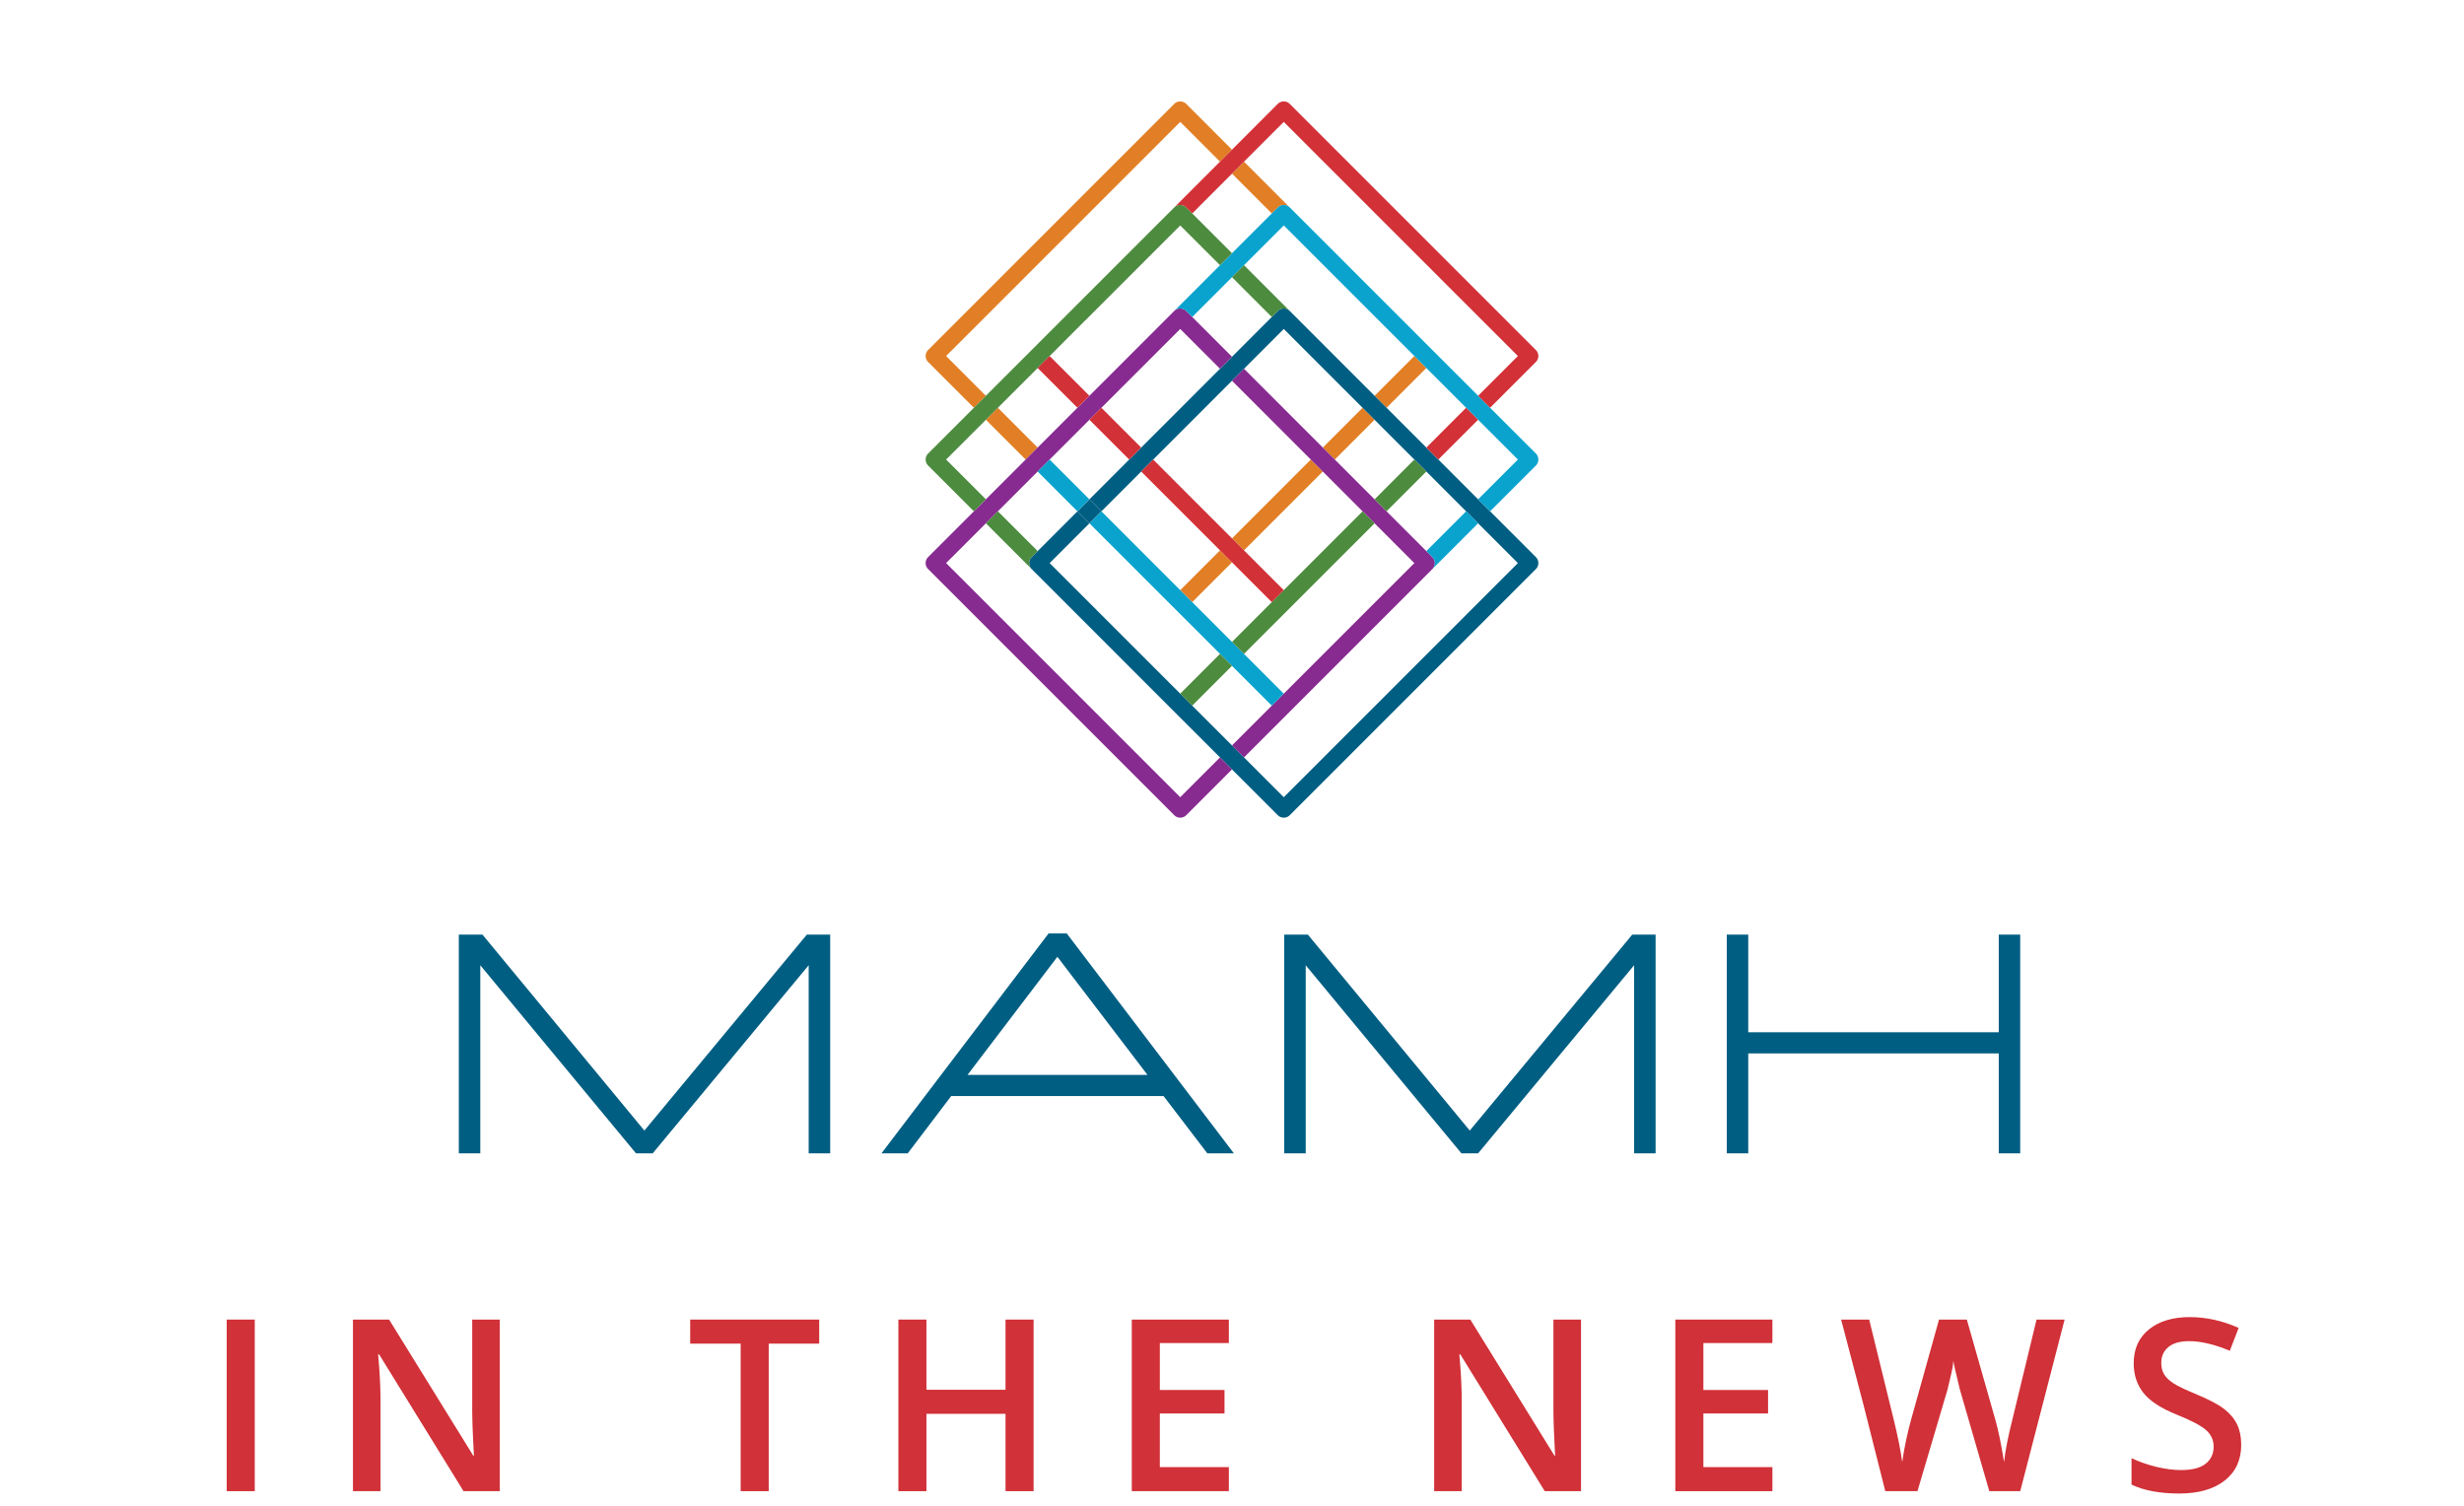 <svg version="1.1" id="Layer_1" xmlns="http://www.w3.org/2000/svg" x="0" y="0" viewBox="0 0 328 200.5" xml:space="preserve"><g><path fill="#E27F26" d="M170.093 27.614a1.13 1.13 0 011.597 0l-6.093-6.093-1.596 1.596 5.294 5.295.798-.798z"/><path transform="rotate(-45.001 170.044 67.22)" fill="#E27F26" d="M162.625 66.088h14.837v2.257h-14.837z"/><path transform="rotate(-45.001 186.425 50.839)" fill="#E27F26" d="M182.681 49.708h7.488v2.258h-7.488z"/><path transform="rotate(-45.001 179.534 57.73)" fill="#E27F26" d="M175.79 56.599h7.488v2.257h-7.488z"/><path transform="rotate(-45.001 160.555 76.709)" fill="#E27F26" d="M156.81 75.578h7.488v2.257h-7.488z"/><g><path fill="#E27F26" d="M125.944 47.39l31.165-31.164 5.295 5.295L164 19.924l-6.093-6.092a1.13 1.13 0 00-1.597 0l-32.76 32.76a1.127 1.127 0 000 1.597l6.092 6.093 1.597-1.596-5.295-5.295z"/></g><path transform="rotate(-45.001 134.685 57.73)" fill="#E27F26" d="M133.556 53.983h2.257v7.488h-2.257z"/><g><path fill="#005E83" d="M204.45 74.157l-6.092-6.093-1.596-1.596-5.295-5.295-1.596-1.597-5.295-5.294-1.597-1.597-11.29-11.289a1.13 1.13 0 00-1.596 0l-.798.798L164 47.49l-1.596 1.597-10.491 10.49-1.597 1.597-5.295 5.295 1.597 1.596 5.295-5.295 1.596-1.596 10.49-10.49 1.598-1.597 5.295-5.295 10.49 10.491 1.597 1.596 5.295 5.295 1.596 1.596 5.295 5.295 1.597 1.596 5.295 5.295-31.165 31.165-5.295-5.294L164 99.23l-5.294-5.295-1.597-1.596-17.382-17.383 5.294-5.295-1.596-1.596-5.295 5.295-.798.798a1.13 1.13 0 000 1.597l18.979 18.98 6.093 6.092 1.596 1.596 6.093 6.093a1.131 1.131 0 001.597 0l32.76-32.76a1.13 1.13 0 000-1.598"/></g><path transform="rotate(-45.001 145.021 68.066)" fill="#005E83" d="M143.893 66.936h2.257v2.257h-2.257z"/><g><path fill="#872B90" d="M157.109 106.12l-31.165-31.165 5.295-5.295 1.596-1.596 5.295-5.295 1.597-1.596h-.001l5.295-5.295 1.597-1.596 10.491-10.49 5.294 5.293L164 47.488l-5.294-5.294-.799-.798a1.129 1.129 0 00-1.596 0l-11.29 11.29-1.596 1.595-5.295 5.295-1.596 1.597-5.295 5.294-1.596 1.597-6.093 6.092a1.127 1.127 0 000 1.597l32.761 32.761a1.125 1.125 0 001.596.001L164 102.42l-1.596-1.596-5.295 5.295z"/><path fill="#872B90" d="M190.668 74.157l-.798-.798-12.186-12.186-1.596-1.596-10.49-10.491L164 50.683l10.491 10.49 1.597 1.597 12.186 12.186-17.383 17.382-1.596 1.597L164 99.229l1.596 1.597 6.093-6.093 18.98-18.98a1.127 1.127 0 000-1.596"/><path fill="#0AA3CE" d="M189.87 73.36l.798.797a1.13 1.13 0 010 1.597l6.093-6.094-1.596-1.596-5.294 5.295z"/><path fill="#0AA3CE" d="M204.45 60.375l-6.092-6.093-1.596-1.596-25.072-25.072a1.13 1.13 0 00-1.597 0l-.798.798L164 33.707l-1.596 1.597-6.093 6.092a1.13 1.13 0 011.597 0l.798.799L164 36.9l1.597-1.597 5.295-5.294 17.382 17.38 1.596 1.597 5.295 5.295 1.597 1.597 5.295 5.295-5.295 5.294 1.596 1.597 6.093-6.093a1.13 1.13 0 000-1.597"/></g><path transform="rotate(-45.001 141.576 64.62)" fill="#0AA3CE" d="M140.447 60.875h2.257v7.488h-2.257z"/><path fill="#0AA3CE" d="M164 85.447l-5.295-5.295-12.088-12.088-1.596 1.597 11.29 11.289 6.093 6.093L164 88.64l5.295 5.294 1.596-1.596-5.295-5.295z"/><g><path fill="#4D8B3F" d="M164 33.707l-5.295-5.294-.798-.8a1.13 1.13 0 00-1.596 0l-25.072 25.073-1.597 1.596-6.092 6.093a1.127 1.127 0 000 1.597l6.092 6.093 1.597-1.597-5.295-5.295 5.295-5.294 1.596-1.597 5.295-5.295 1.596-1.596L157.11 30.01l5.294 5.294L164 33.707z"/><path fill="#4D8B3F" d="M137.332 74.157l.798-.798-5.295-5.294-1.596 1.596 6.093 6.093a1.127 1.127 0 010-1.597"/><path fill="#4D8B3F" d="M169.295 42.194l.798-.798a1.131 1.131 0 011.597 0l-6.093-6.093L164 36.9l5.294 5.294z"/></g><path transform="rotate(-45.001 160.554 90.491)" fill="#4D8B3F" d="M156.81 89.36h7.488v2.257h-7.488z"/><path transform="rotate(-45.001 186.425 64.621)" fill="#4D8B3F" d="M182.681 63.49h7.488v2.257h-7.488z"/><path fill="#4D8B3F" d="M169.295 80.152L164 85.447l1.597 1.596 6.093-6.093 11.29-11.289-1.597-1.597z"/><path transform="rotate(-45.001 148.467 57.73)" fill="#D23138" d="M147.338 53.984h2.257v7.488h-2.257z"/><path transform="rotate(-45.001 193.316 57.73)" fill="#D23138" d="M189.572 56.599h7.488v2.257h-7.488z"/><path transform="rotate(-45.009 141.567 50.839)" fill="#D23138" d="M140.447 47.093h2.257v7.488h-2.257z"/><g><path fill="#D23138" d="M204.45 46.592l-32.76-32.761a1.129 1.129 0 00-1.597 0L164 19.924l-1.596 1.597-6.093 6.093a1.13 1.13 0 011.597 0l.798.798L164 23.117l1.596-1.596 5.295-5.294 31.165 31.164-5.295 5.295 1.596 1.596 6.093-6.093a1.13 1.13 0 000-1.597"/></g><path fill="#D23138" d="M170.892 78.556l-5.296-5.295L164 71.665l-10.492-10.491-1.596 1.596 10.492 10.49L164 74.858l5.296 5.295z"/></g><g><path fill="#005E83" d="M266.067 124.413v12.995h-33.345v-12.995h-2.858v29.12h2.858v-13.306h33.345v13.307h2.857v-29.121z"/><path fill="#005E83" d="M195.651 150.496L174.1 124.412h-3.146v29.121h2.86v-25.04l20.726 25.04h2.22l20.768-25.044v25.044h2.86v-29.12h-3.107z"/><path fill="#005E83" d="M85.776 150.496l-21.552-26.084h-3.148v29.121h2.86v-25.04l20.728 25.04h2.219l20.766-25.044v25.044h2.862v-29.12h-3.107z"/><path fill="#005E83" d="M139.584 124.257l-22.25 29.277h3.498l5.792-7.633h28.265l5.83 7.633h3.536l-22.249-29.277h-2.422zm-10.788 18.826l11.96-15.72 11.992 15.72h-23.952z"/></g><g><path fill="#D13138" d="M30.179 198.5v-22.844h3.734V198.5H30.18z"/><path fill="#D13138" d="M46.984 198.5v-22.844h4.81l11.2 18.11h.1c-.023-.24-.067-1.112-.134-2.618a83.7 83.7 0 01-.1-3.523v-11.969h3.671V198.5h-4.826l-11.234-18.203h-.136l.085 1.015a66.15 66.15 0 01.236 5.313V198.5h-3.672z"/><path fill="#D13138" d="M91.877 178.86v-3.204h17.172v3.203h-6.719V198.5h-3.734v-19.64h-6.719z"/><path fill="#D13138" d="M119.589 198.5v-22.844h3.734V185h10.531v-9.344h3.735V198.5h-3.735v-10.297h-10.53V198.5h-3.735z"/><path fill="#D13138" d="M150.66 198.5v-22.844h12.922v3.125h-9.187v6.25h8.609v3.125h-8.61v7.14h9.188v3.204H150.66z"/><path fill="#D13138" d="M190.912 198.5v-22.844h4.81l11.199 18.11h.1c-.022-.24-.066-1.112-.133-2.618a83.7 83.7 0 01-.101-3.523v-11.969h3.672V198.5h-4.826l-11.235-18.203h-.135l.085 1.015a66.15 66.15 0 01.236 5.313V198.5h-3.672z"/><path fill="#D13138" d="M223.015 198.5v-22.844h12.922v3.125h-9.188v6.25h8.61v3.125h-8.61v7.14h9.188v3.204h-12.922z"/><path fill="#D13138" d="M245.086 175.656h3.734l3.27 13.33c.526 2.13.902 4.01 1.128 5.639.118-.886.295-1.875.53-2.97s.452-1.98.645-2.656l3.724-13.343h3.703l3.813 13.407c.36 1.239.742 3.093 1.143 5.562.155-1.49.526-3.385 1.113-5.687l3.212-13.282h3.735l-5.908 22.844h-4.117l-3.93-13.576-.613-2.578c-.266-1.112-.366-1.905-.298-2.377.132.726.074 1.619-.175 2.678l-.562 2.38-3.987 13.473h-4.283l-2.886-11.435-2.991-11.409z"/><path fill="#D13138" d="M283.741 197.621v-3.514c1.041.49 2.149.877 3.32 1.158 1.172.282 2.263.423 3.274.423 1.482 0 2.576-.282 3.281-.846.704-.563 1.057-1.32 1.057-2.27 0-.855-.325-1.58-.971-2.175-.648-.595-1.984-1.3-4.01-2.114-2.08-.844-3.543-1.81-4.39-2.895-.846-1.086-1.27-2.39-1.27-3.914 0-1.908.675-3.409 2.025-4.504 1.35-1.094 3.163-1.642 5.437-1.642 2.18 0 4.35.48 6.51 1.438l-1.178 3.049c-2.027-.856-3.836-1.284-5.427-1.284-1.21 0-2.129.264-2.756.79s-.94 1.224-.94 2.09c0 .595.126 1.104.377 1.526.25.423.663.823 1.237 1.198s1.608.872 3.1 1.487c1.68.7 2.906 1.352 3.681 1.957.775.606 1.342 1.29 1.705 2.05.36.763.542 1.66.542 2.693 0 2.024-.733 3.611-2.198 4.763s-3.486 1.727-6.062 1.727c-2.584 0-4.698-.397-6.344-1.19z"/></g></svg>